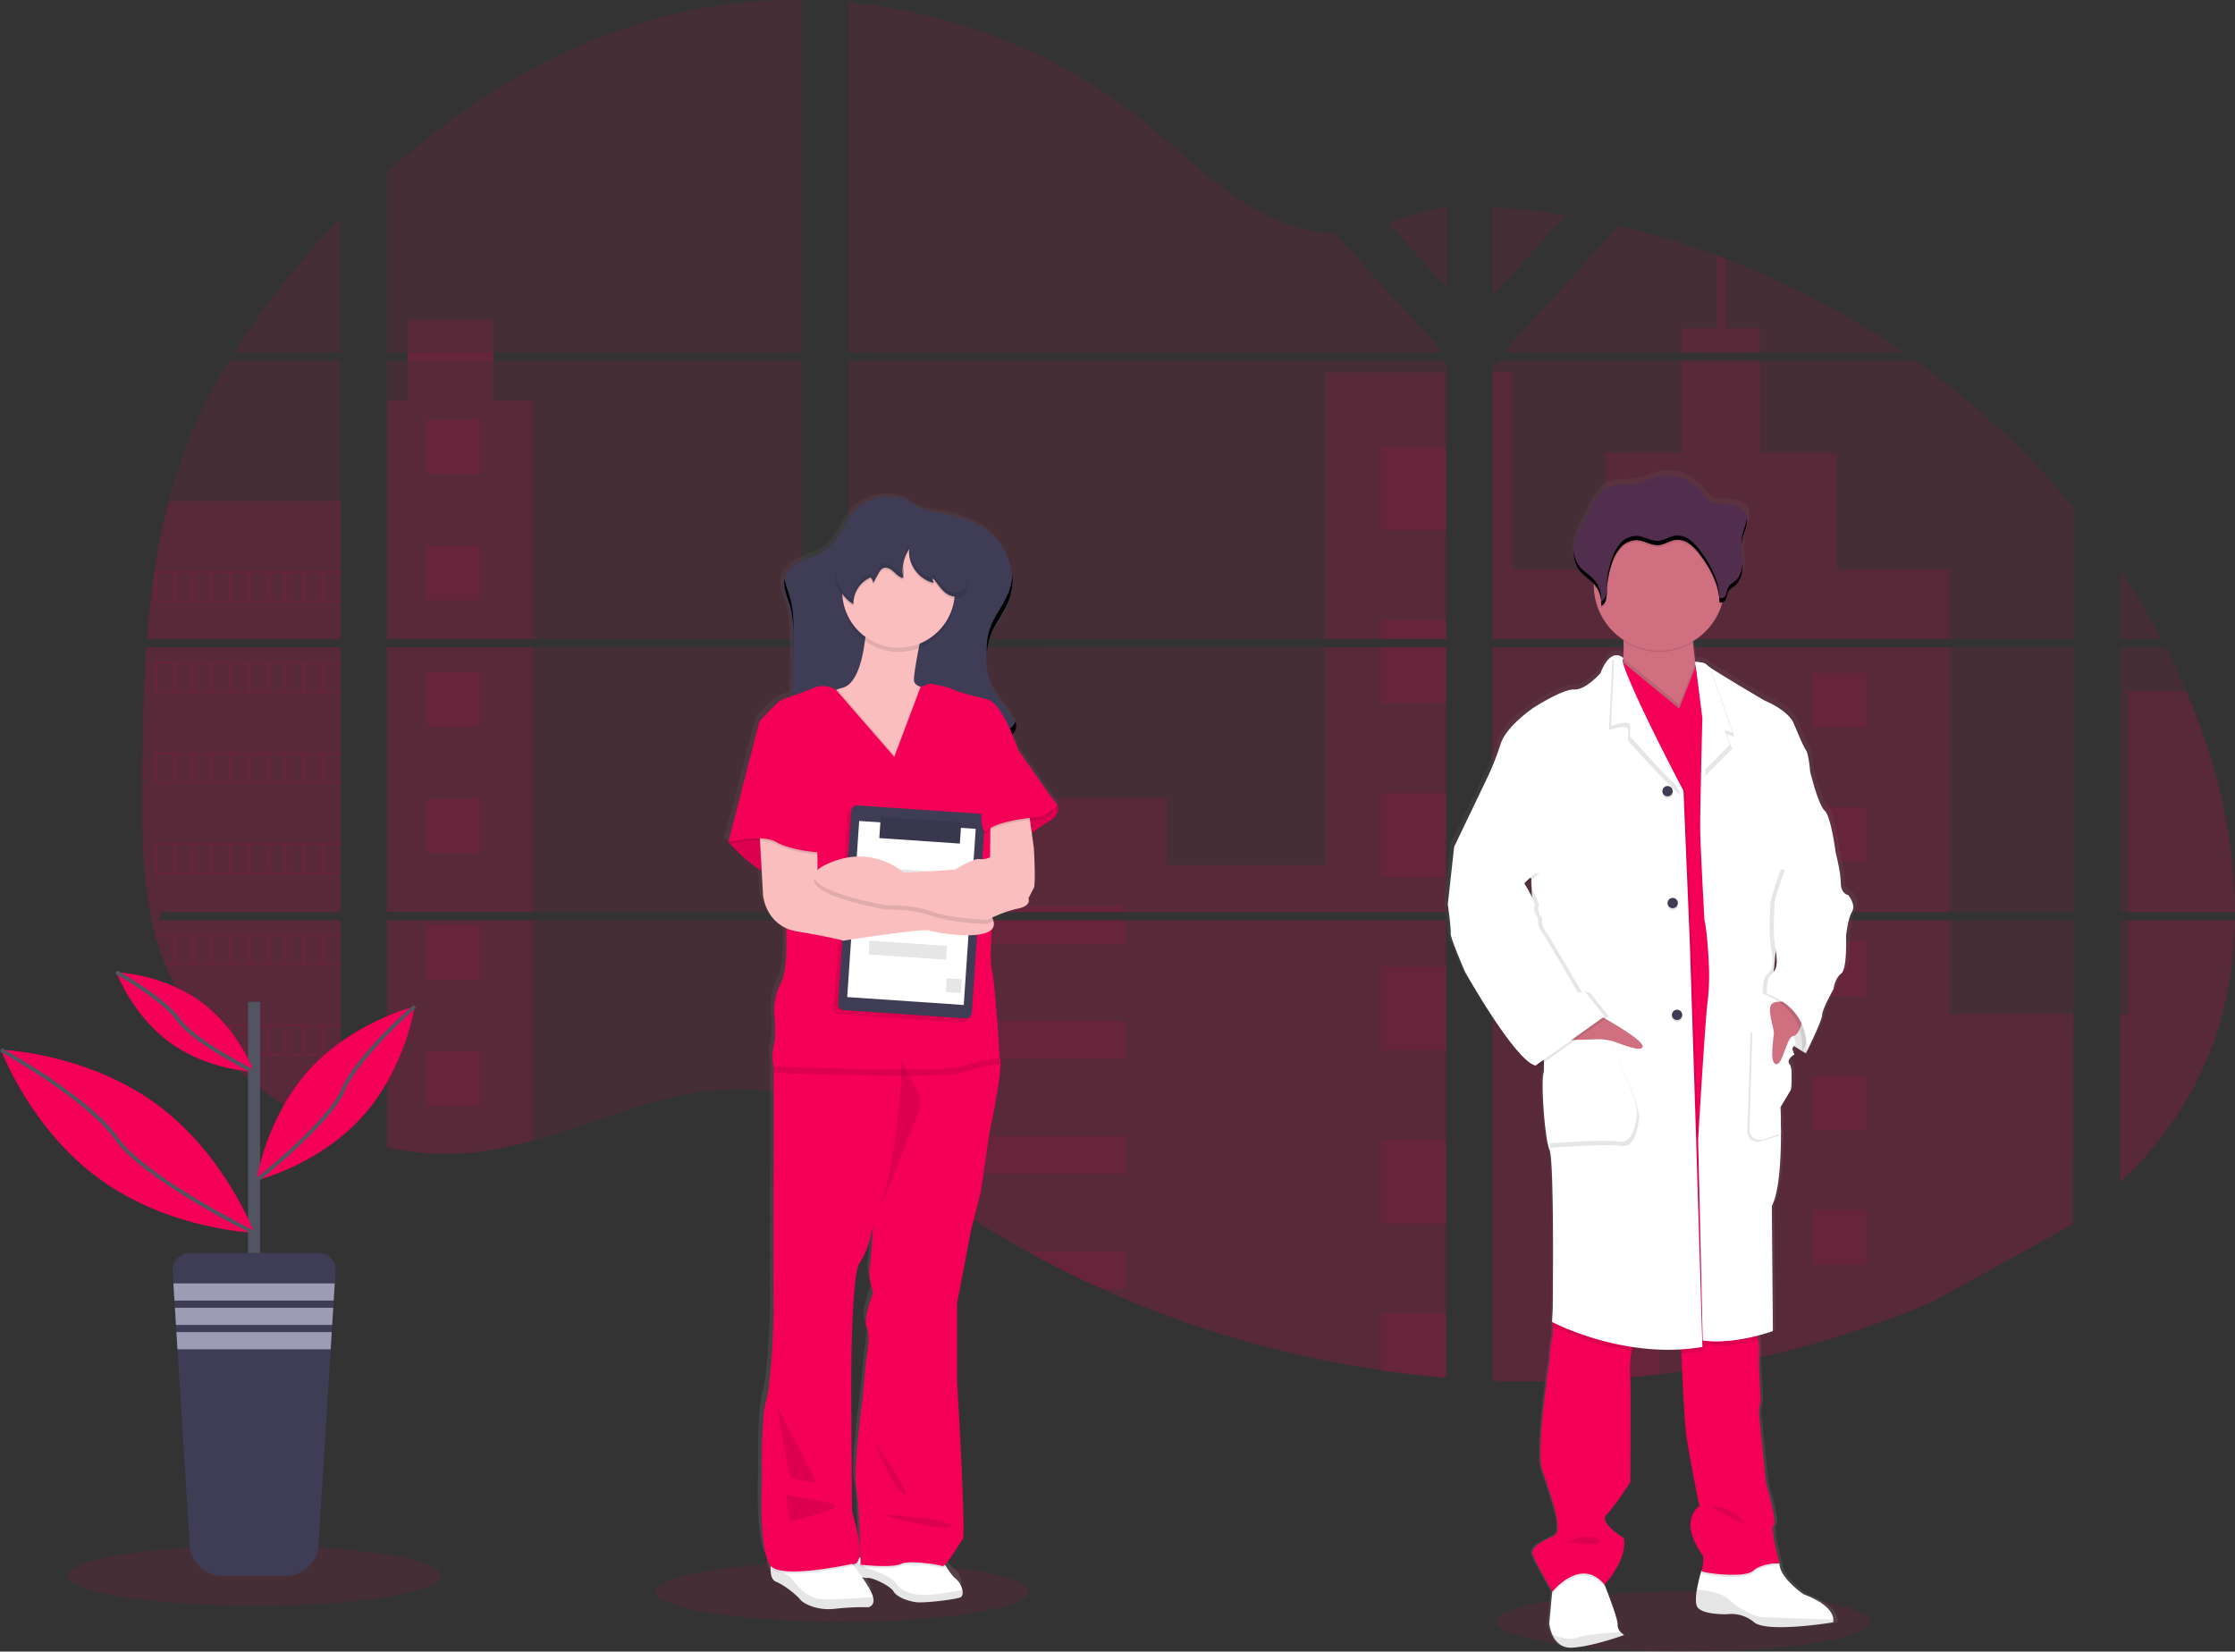 <svg id="ccdb08d7-40f3-45f2-8ef6-c6a673654779" xmlns="http://www.w3.org/2000/svg" xmlns:xlink="http://www.w3.org/1999/xlink" viewBox="0 0 1167.61 862.87"><rect x="0" y="0" width="1167.61" height="862.87" fill="#333333" stroke="none"/><defs><linearGradient id="Sfumatura_senza_nome" x1="481.48" y1="6.88" x2="481.48" y2="584.58" gradientTransform="matrix(1 0 0 -1 -15.95 842.44)" gradientUnits="userSpaceOnUse"><stop offset="0" stop-color="gray" stop-opacity=".25"/><stop offset=".54" stop-color="gray" stop-opacity=".12"/><stop offset="1" stop-color="gray" stop-opacity=".1"/></linearGradient><linearGradient id="Sfumatura_senza_nome_2" x1="878.39" y1="-18.46" x2="878.39" y2="596.85" xlink:href="#Sfumatura_senza_nome"/><style>.cls-1,.cls-5{fill:#f50057}.cls-1,.cls-4{opacity:.1;isolation:isolate}.cls-3{fill:#fff}.cls-6{fill:#3f3d56}.cls-8{fill:#fbbebe}.cls-10{fill:#cf6f80}.cls-14{fill:none;stroke:#535461;stroke-miterlimit:10;stroke-width:2px}</style></defs><path class="cls-1" d="M76.42 338.2H177.9v138.33H83.84c-.24 1.43-.48 2.85-.75 4.28h94.81v111.54a1.43 1.43 0 01-.47-.18c-2.67-1.06-5.33-2.18-8-3.37-.57-.26-1.13-.53-1.71-.78q-4-1.89-8-4c-.93-.49-1.86-1-2.77-1.52a166.36 166.36 0 01-39.9-31.06c-.35-.33-.67-.69-1-1-1.62-1.76-3.21-3.54-4.75-5.36-.58-.67-1.14-1.35-1.71-2-1.82-2.22-3.58-4.52-5.28-6.83-.26-.35-.5-.69-.75-1a148 148 0 01-17.2-31.1c-.14-.33-.27-.69-.4-1-1.38-3.5-2.63-7-3.71-10.67-.46-1.51-.91-3-1.29-4.57-.14-.45-.25-.91-.37-1.36-5.62-22.15-6.27-45.17-6.27-68.08v-8q.12-14 .33-28 .07-3.6.15-7.23.21-9.19.6-18.42c.06-1.7.14-3.41.23-5.1q.06-1.47.15-2.94.22-5.34.64-10.58zM177.9 184.18h-55.67a422.24 422.24 0 0129.61-40.74c8.28-10.16 17-20.06 26.06-29.6zm0 4.26v145.48H76.74c0-.42.06-.85.1-1.27.09-1.15.18-2.29.28-3.44.1-1.34.23-2.68.36-4s.26-2.92.42-4.37.29-2.92.45-4.37.32-2.9.5-4.34.34-2.9.54-4.34c.15-1.19.3-2.39.47-3.59.23-1.69.47-3.38.72-5.06a4.81 4.81 0 01.12-.76 349 349 0 017.44-36.52 270.78 270.78 0 0112.55-37 278.47 278.47 0 0118.88-36.42zm24.24 149.76v138.33H418.9V338.2zm0 142.61v118.8c1.24.25 2.46.5 3.69.71 1.65.32 3.31.61 5 .86l1 .14c.66.11 1.33.2 2 .28 1.67.24 3.34.42 5 .58.78.08 1.59.14 2.38.21l1.93.14c1.05.08 2.09.14 3.13.18.64 0 1.28 0 1.93.07s1 0 1.52 0h5.56c.86 0 1.72 0 2.57-.08h.05a15.31 15.31 0 001.79-.07h.51a12 12 0 001.48-.06 1.93 1.93 0 01.34 0c1.11-.07 2.23-.16 3.36-.26s2.2-.22 3.33-.34l2.27-.28a199.13 199.13 0 0027.45-5.84c20.23-5.64 40-13.53 60.22-19.3 26.12-7.45 55-11.12 80.24-2v-93.74zM418.9 184.18V0a278.53 278.53 0 00-70.42 8.25C293.59 22.06 244.3 52 202.14 90.17v94h10.91v4.27h-10.91v145.48H418.9V188.44H257.68v-4.28zM697.38 122c-13.58-.48-27.08-4.77-39.3-11.42-23.34-12.69-42-32.31-62.84-48.85-43.3-34.47-97-55.28-152.09-60.44v182.89h309.41l.77-.81zm28.19-5l29.89 32.81v-41.47c-10.06 1.27-18.82 4.22-29.89 8.59zm29.89 512.14V480.81h-63.74c-.16-.63-.34-1.27-.54-1.91.19.64.36 1.28.53 1.91H443.15v107.24c2.36 1.75 4.69 3.6 7 5.46q3.74 3.06 7.43 6.19l2.48 2c1.19 1 2.4 2 3.6 3q3.61 2.91 7.27 5.76 1.83 1.44 3.68 2.83a501.38 501.38 0 0061.64 40.31c4.82 2.69 9.69 5.28 14.59 7.81q4.89 2.52 9.85 4.94 7.44 3.63 15 7a550.47 550.47 0 00146 42.52q16.78 2.48 33.71 3.9v-90.68h1zm-312.31-440.7v145.48h312.31V188.44zm0 149.74v138.35h312.31V338.2zm336.55-230v46.3l38.14-41.87q-18.96-3.17-38.14-4.47zm0 230.06v138.29h303.75V338.2zm302.68 301.88l1.07-159.27H779.7v240.53a547.35 547.35 0 0058.7-.71h.34q14-.9 27.87-2.56h.21a512.28 512.28 0 00143.23-38.26m132-318.93c-1.15-2.67-2.34-5.33-3.55-8-2.26-5-4.64-9.86-7.1-14.71h-23.7v138.32h59.91c0-39.18-10-79.18-25.56-115.61zm-34.35 119.89v137c16.87-16.17 31.14-34.68 41.4-55.84 12.35-25.49 18-53.07 18.47-81.17zm0-182.92v36h21.48a390.21 390.21 0 00-21.48-36zm-206-162.6c-1.58-.61-3.17-1.22-4.76-1.8a430.48 430.48 0 00-51.3-15.42l-58.38 64.06-1.14 1.23.75.81h207.78a444.14 444.14 0 00-92.95-48.88zm99 53.15H784l-4.26 3.89v141.59h303.75v-68.6a432.41 432.41 0 00-82.74-76.88z"/><path class="cls-1" d="M177.9 261.83v72.09H76.74c0-.42.06-.85.1-1.27.09-1.15.18-2.29.28-3.44.1-1.34.23-2.68.36-4s.26-2.92.42-4.37.29-2.92.45-4.37.32-2.9.5-4.34.34-2.9.54-4.34c.15-1.19.3-2.39.47-3.59.23-1.69.47-3.38.72-5.06a4.81 4.81 0 01.12-.76 349 349 0 017.44-36.52zM76.42 338.2H177.9v138.33H83.84c-.24 1.43-.48 2.85-.75 4.28h94.81v111.54a1.43 1.43 0 01-.47-.18c-2.67-1.06-5.33-2.18-8-3.37-.57-.26-1.13-.53-1.71-.78q-4-1.89-8-4c-.93-.49-1.86-1-2.77-1.52a166.36 166.36 0 01-39.9-31.06c-.35-.33-.67-.69-1-1-1.62-1.76-3.21-3.54-4.75-5.36-.58-.67-1.14-1.35-1.71-2-1.82-2.22-3.58-4.52-5.28-6.83-.26-.35-.5-.69-.75-1a148 148 0 01-17.2-31.1c-.14-.33-.27-.69-.4-1-1.38-3.5-2.63-7-3.71-10.67-.46-1.51-.91-3-1.29-4.57-.14-.45-.25-.91-.37-1.36-5.62-22.15-6.27-45.17-6.27-68.08v-8q.12-14 .33-28 .07-3.6.15-7.23.21-9.19.6-18.42c.06-1.7.14-3.41.23-5.1q.06-1.47.15-2.94.22-5.34.64-10.58zm202.02-128.92v124.64h-76.31V209.28h10.88v-42.2h44.66v42.2h20.77zm-76.31 128.91h76.3v138.33h-76.3zm.01 142.62h76.3v115a197.64 197.64 0 01-27.44 5.83c-.76.11-1.51.2-2.27.28-1.12.13-2.23.25-3.34.35l-3.35.27h-.34l-1.48.08h-.51c-.6 0-1.19.07-1.79.08-.86 0-1.71.06-2.57.08h-7.08a15.74 15.74 0 01-1.94-.08q-1.54-.06-3.12-.18l-1.93-.14c-.8-.06-1.6-.14-2.39-.22-1.68-.15-3.35-.34-5-.57l-2-.28-1-.14c-1.67-.25-3.33-.53-5-.85-1.24-.22-2.46-.47-3.69-.73zm490.39-286.25h62.92v139.35h-62.92zm62.93 143.63v138.34H443.15v-59.67H609.5v35.2h83.03V338.19h62.93zm.99 290.95a5.65 5.65 0 01-1-.06v90.75q-16.91-1.4-33.7-3.89a551.22 551.22 0 01-146.06-42.5q-20.13-9.08-39.44-19.79a504.36 504.36 0 01-61.63-40.31q-7.38-5.64-14.54-11.53c-3.31-2.74-6.59-5.54-9.93-8.25-2.3-1.87-4.63-3.72-7-5.48V480.81h248.56c-.18-.64-.34-1.27-.52-1.91.19.64.37 1.27.53 1.91h63.74v148.26c.33.01.66.04.99.07zm163.11-444.96h-41v-12.74h18.37v-37.95q2.39.88 4.76 1.8v36.15h17.86zm98.79 149.74H779.7V194.57h10.58v103h48.34v-61h40v-48.13h41v48.16h39.88v61h58.86zM779.7 338.2v138.33h238.66V338.2zm303.41 301.15l.34-109.5h-65.09v-49H779.7v240.53a547.35 547.35 0 0058.7-.71h.34q14-.9 27.87-2.56h.21a512.28 512.28 0 00143.23-38.26m101.85-199.04h55.67c-.48 28.09-6.12 55.68-18.47 81.16-10.26 21.17-24.53 39.68-41.4 55.85v-88h4.2zm55.71-4.28h-55.71V360.92h30.15c15.59 36.43 25.51 76.43 25.56 115.61z"/><path class="cls-1" d="M721.75 233.3h33.71v43.69h-33.71zm0 90.56h33.71v10.06h-33.71zm0 14.33h33.71v29.35h-33.71zm0 76.23h33.71v43.69h-33.71zm0 90.56h33.71v43.69h-33.71zm33.71 124.09a4.86 4.86 0 011 .07 5.65 5.65 0 01-1-.06v10.15h-33.71v-43.69h33.71zm0 57.02v33.74q-16.92-1.4-33.71-3.89v-29.85zM443.15 473.32h144.47v3.21H443.15zm0 7.48h144.47v12.3H443.15zm0 52.62h144.47v19.78H443.15zm144.47 60.1v19.78h-113q-7.38-5.62-14.54-11.54c-3.32-2.73-6.6-5.53-9.93-8.24zm0 60.09v19.83h-11.93q-20.13-9.08-39.44-19.79zM838.4 351.6h28.44v28.44H838.4zM222.62 219.09h28.44v28.44h-28.44zm0 66.06h28.44v28.44h-28.44zm0 66.06h28.44v28.44h-28.44zm0 66.05h28.44v28.44h-28.44zm0 66.06h28.44v28.44h-28.44zm0 66.06h28.44v28.44h-28.44zM946.97 351.6h28.44v28.44h-28.44zM838.4 421.75h28.44v28.44H838.4zm108.57 0h28.44v28.44h-28.44zM838.4 491.89h28.44v28.44H838.4zm108.57 0h28.44v28.44h-28.44zM838.4 562.04h28.44v28.44H838.4zm108.57 0h28.44v28.44h-28.44zM838.4 632.19h28.44v28.44H838.4zm108.57 0h28.44v28.44h-28.44zM838.4 720.67v-18.34h28.43v15.73l-28.43 2.61zM80.58 298.35v16.27h97.32v-16.27zm9.69 15.25h-8v-14.22h8zm9.69 0H92v-14.22h8zm9.67 0h-8v-14.22h8zm9.69 0h-8v-14.22h8zm9.68 0h-8v-14.22h8zm9.69 0h-8v-14.22h8zm9.69 0h-8v-14.22h8zm9.68 0h-8v-14.22h8zm9.68 0h-8v-14.22h8zm9.69 0h-8v-14.22h8zm-96.85 32.11V362h97.32v-16.29zM90.27 361h-8v-14.26h8zm9.69 0H92v-14.26h8zm9.67 0h-8v-14.26h8zm9.69 0h-8v-14.26h8zm9.68 0h-8v-14.26h8zm9.69 0h-8v-14.26h8zm9.69 0h-8v-14.26h8zm9.68 0h-8v-14.26h8zm9.68 0h-8v-14.26h8zm9.69 0h-8v-14.26h8zm-96.85 32.08v16.26h97.32v-16.26zm9.69 15.23h-8v-14.22h8zm9.69 0H92v-14.22h8zm9.67 0h-8v-14.22h8zm9.69 0h-8v-14.22h8zm9.68 0h-8v-14.22h8zm9.69 0h-8v-14.22h8zm9.69 0h-8v-14.22h8zm9.68 0h-8v-14.22h8zm9.68 0h-8v-14.22h8zm9.69 0h-8v-14.22h8zm-96.85 32.13v16.26h97.32v-16.26zm9.69 15.24h-8v-14.24h8zm9.69 0H92v-14.24h8zm9.67 0h-8v-14.24h8zm9.69 0h-8v-14.24h8zm9.68 0h-8v-14.24h8zm9.69 0h-8v-14.24h8zm9.69 0h-8v-14.24h8zm9.68 0h-8v-14.24h8zm9.68 0h-8v-14.24h8zm9.69 0h-8v-14.24h8zm-96.38 32.1c.38 1.54.83 3.06 1.29 4.57v-3.54h8V503h-4.29c.12.34.25.69.39 1h91.5v-16.22zm19 15.24h-8v-14.21h8zm9.67 0h-8v-14.21h8zm9.69 0h-8v-14.21h8zm9.68 0h-8v-14.21h8zm9.69 0h-8v-14.21h8zm9.69 0h-8v-14.21h8zm9.68 0h-8v-14.21h8zm9.68 0h-8v-14.21h8zm9.69 0h-8v-14.21h8zm-73.93 32.12c.26.32.5.68.75 1h5.29V543l1.71 2v-8.9h8v14.34h-3.29c.32.33.63.68 1 1h60.83v-16.3zm25.46 15.3h-8v-14.28h8zm9.69 0h-8v-14.28h8zm9.69 0h-8v-14.28h8zm9.68 0h-8v-14.28h8zm9.68 0h-8v-14.28h8zm9.69 0h-8v-14.28h8zM157 582.5c.92.52 1.85 1 2.78 1.51v-.5h8V588c.58.25 1.13.52 1.7.78v-5.29h8v8.66a2.64 2.64 0 00.47.17v-9.82zm660.05-248.58zm-61.6 295.15zM691.18 478.9c.19.64.36 1.28.53 1.91-.15-.63-.33-1.27-.53-1.91zm125.87-145zm-604-149.74v4.26h44.67v-4.28zm542.41 444.91zM691.18 478.9c.19.64.36 1.28.53 1.91-.15-.63-.33-1.27-.53-1.91zm125.87-145zm-61.6 295.15zM691.18 478.9c.19.64.36 1.28.53 1.91-.15-.63-.33-1.27-.53-1.91z"/><ellipse class="cls-1" cx="879.43" cy="847.22" rx="97.44" ry="15.65"/><ellipse class="cls-1" cx="439.97" cy="831.57" rx="97.44" ry="15.65"/><path d="M552.15 417.75a.53.53 0 00-.15-.26c-1.49-1.47-20.49-28.34-20.49-28.34s-1-3-2.62-6.9A6.86 6.86 0 00530 380a7.72 7.72 0 00.19-1.05c0-.11.08-.2.11-.31a7.59 7.59 0 00-.1-4.12 7.24 7.24 0 01-.41 1 17.24 17.24 0 00-1.5-3.34c-2.52-4.34-6.12-8-8.77-12.23a33.09 33.09 0 01-4.51-22v1.18a34.24 34.24 0 01.6-4.5 31.9 31.9 0 011.67-4.94c2.38-5.45 6.23-10.2 8.57-15.67a29.49 29.49 0 001.78-5.73 32.37 32.37 0 00.89-10.05 16 16 0 01-.25 2.39 32.52 32.52 0 00-9.15-21.63c-8.17-8.21-19.9-11.4-31.12-13.08a28.53 28.53 0 01-13.1-5c-4.31-2.79-9.88-3.46-14.92-2.85a24.64 24.64 0 00-15.19 7.51c-5.33 5.86-7.64 14.16-13.86 19.1-3.77 3-8.55 4.4-12.94 6.44s-8.54 5-9.95 9.38v.16l-.06.16c-1.46 5.18 1.36 10.45 2.83 15.62 1.53 5.35 1.63 11 1.71 16.53.11 6.76.21 13.53.1 20.3-.05 2.66-.14 5.35-.34 8a42.13 42.13 0 00-6.87 2.76c-2.24 1.46-10.62 10.51-10.62 10.51l-16.39 62.62.22.25-.22.85.83-.19c2.32 2.5 9.25 9.62 16.73 14.06l.7 12.28s.84 12.32 12.17 17.41c.26 4.27 1.07 21.61-2.68 28.48a32 32 0 00-3.54 16.28s1.31 10.42-.18 15.9a25.93 25.93 0 00-.19 11.16v3.29c0 11.09.13 46.63 0 50.65-.19 4.75 0 75 0 75s-.93 35.11-3.91 44.62-2.23 41-2.23 41-1.87 37.51 4.74 44.91c0 .33-.06.67-.07 1v.47c-.08 2.85.47 5.88 2.92 6.81 5 1.92 11.61 7.68 12.86 9.33s8.52 5.76 18 4.66a135.38 135.38 0 0117.89-.82s3.74-.68 2.53-5.33c-.78-2.9-3.7-7.36-5.78-10.29.38.1.75.18 1.1.25l.36.07h.94a2.62 2.62 0 00.56 0c2.51-.24 11.87 4.12 13.54 7s7.56 5.07 12 5.62c2.64.32 9.3-.22 14.89-.94a54.85 54.85 0 008.34-1.52c1.32-.5 1.6-2.1 1.22-3.9a10.13 10.13 0 00-3.46-5.84c-1.62-1.15-3.76-4.18-5.34-6.66l-.42-.67c2.79-2.66 7.83-11.36 9.36-13.16 1.86-2.19-3-82.28-3-82.28v-40.15l7.45-38 5.21-20.11 4.47-30.36s7.82-35.46 5.41-38.94c0-.07-2-36.58-4.1-45.35-.91-3.91-.68-12.71-.14-21.27a4.2 4.2 0 001-4.38 9 9 0 00-.58-1.49v-.46a68.79 68.79 0 0113.47-4.58c7.45-1.46 5.59-5.3 5.59-5.3s1.68-3.29 2.79-5.3.19-19.75 0-21.21c-.07-.59-.53-3.85-1.06-7.55 2.39-1.7 5.5-3.81 8.89-5.81 6.45-3.82 5-7.85 4.47-8.9zM455 671.28s-5.59 14.26-3.35 17.91-.37 17.2-.37 17.2l-1.87 20.11s-5.21 37.3-3.35 46.07c1.46 6.88 2 27.43 2.17 36a2.53 2.53 0 00-.37.18l-.25.13c.86-3.37.5-10.19-3.77-23.91l-.36-56.67s-.66-65.46 4.51-72.78 7-19.75 7-19.75-1.12 17.93-1.85 22.68 1.86 12.83 1.86 12.83zm-10.46 140.86c-.05.12-.11.24-.15.35l-.28-.36a3.09 3.09 0 00.43.01z" fill="url(#Sfumatura_senza_nome)"/><path class="cls-3" d="M501.55 834.6c-2.89 1.11-18.56 3-22.94 2.47s-10.18-2.75-11.83-5.65-10.9-7.28-13.38-7a9 9 0 01-3-.42 37.35 37.35 0 01-5-1.92 9.19 9.19 0 01.11-3.8 6.29 6.29 0 01.22-.74 6.61 6.61 0 013.36-3.74l.36-.17a10.18 10.18 0 012.16-.66c7.86-1.51 40.29 1.52 40.29 1.52s.91 1.63 2.16 3.65c1.56 2.5 3.68 5.55 5.28 6.7a10.25 10.25 0 013.41 5.88c.38 1.77.1 3.39-1.2 3.88z"/><path class="cls-4" d="M501.55 834.6c-2.89 1.11-18.55 3-22.93 2.47s-10.18-2.76-11.84-5.65-10.89-7.28-13.37-7-8-2.34-8-2.34-.86-4 1.64-6.73l5 3.55s13.38 4.15 15.86 8 7 6 13.53 6.39c4.88.32 16.09-1.58 21.34-2.53.35 1.73.08 3.35-1.23 3.84z"/><path class="cls-3" d="M453.68 839.7a133.55 133.55 0 00-17.66.83c-9.39 1.1-16.56-3-17.81-4.69s-7.72-7.4-12.69-9.4c-2.43-.94-3-4-2.89-6.86v-.47a27.86 27.86 0 01.8-5.37l38.91-.83 3.37 4.57.52.7 2 2.79s.93 1.22 2.15 3c2.06 3 4.94 7.43 5.71 10.36 1.28 4.67-2.41 5.37-2.41 5.37z"/><path class="cls-4" d="M453.68 839.7a133.55 133.55 0 00-17.66.83c-9.38 1.1-16.56-3-17.8-4.69s-7.73-7.45-12.7-9.38c-2.43-.94-3-4-2.89-6.86 2.78.65 8.62 2.31 10.91 5.2 3 3.86 8.37 10.35 16 10.76 6.16.33 21.16-.77 26.66-1.21 1.18 4.65-2.52 5.35-2.52 5.35z"/><path class="cls-4" d="M449.05 813.76c-.45 3.34-1.84 4.24-2.84 4.44a1.84 1.84 0 01-.74 0l-.39-.06s-34.94 7.72-42 1.47a4.1 4.1 0 01-.5-.52 27.86 27.86 0 01.8-5.37l38.91-.83 3.37 4.57a6.61 6.61 0 013.36-3.74zm45 4.34c-.78.86-1.43 1.35-1.84 1.18-1.84-.74-16.92-3.31-21.71-1.1s-21 .36-21 .36 0-1.92-.09-5a10.18 10.18 0 012.16-.66c7.86-1.51 40.29 1.52 40.29 1.52s.95 1.68 2.19 3.7z"/><path class="cls-5" d="M516.87 591.9l-4.42 30.54-5.14 20.24-7.31 38.26v40.5s4.78 80.58 2.94 82.78-8.83 14.73-10.67 14-16.92-3.31-21.71-1.11-21 .37-21 .37-.37-31.27-2.21-40.1 3.26-46.38 3.26-46.38l1.84-20.23s2.58-13.62.37-17.3 3.31-18 3.31-18-2.57-8.11-1.83-12.89 1.83-22.81 1.83-22.81-1.83 12.52-6.94 19.87-4.46 73.22-4.46 73.22l.36 57c9.21 30.18 0 27.23 0 27.23s-34.94 7.73-42 1.47-5-45.66-5-45.66-.73-31.64 2.21-41.2 3.87-44.89 3.87-44.89-.19-70.65 0-75.42c.14-4 0-39.81 0-51v-3.29l4.22-10.48 50-6.26h23.92s36 8.46 39.72 12.11a.83.83 0 01.2.22c2.37 3.53-5.36 39.21-5.36 39.21z"/><path class="cls-4" d="M456.16 752.32s11 26.49 16.19 28.33-16.19-28.33-16.19-28.33zm4.07 39s37.14 1.84 36.77 5.89-36.77-5.89-36.77-5.89zm-49.69-10.59c1.47 1.39 28.33 4 26.12 6.54s-23.91 7.48-23.91 7.48zM406.13 735c0 1.1 5.52 35.32 7 36.79s13.61 2.94 13.61 2.94z"/><path class="cls-6" d="M446.18 267.29c-5.27 5.89-7.55 14.24-13.69 19.22-3.73 3-8.45 4.43-12.79 6.47s-8.64 5.15-9.93 9.77c-1.44 5.2 1.34 10.51 2.8 15.71 1.51 5.38 1.6 11 1.69 16.63.1 6.81.21 13.62.09 20.43-.18 10.61-1.06 21.71-6.69 30.7 20.33 6.47 41.95 7.35 63.27 8.18a63.9 63.9 0 0012.29-.31 104.85 104.85 0 0010.47-2.65 80.28 80.28 0 0120.86-2.67c3.07 0 6.2.19 9.16-.61s5.81-2.85 6.61-5.81c.71-2.66-.33-5.49-1.69-7.88-2.48-4.36-6-8-8.66-12.3a33.8 33.8 0 01-2.17-30.39c2.36-5.49 6.16-10.27 8.48-15.77a33.26 33.26 0 00-6.7-35.28c-8.07-8.26-19.65-11.46-30.73-13.16a27.85 27.85 0 01-12.94-5c-4.25-2.8-9.76-3.48-14.74-2.86a24 24 0 00-14.99 7.58z"/><path d="M518.11 326a33.29 33.29 0 00-2.55 15.27 32.7 32.7 0 012.55-10.84c2.35-5.49 6.15-10.27 8.47-15.77a31.91 31.91 0 002.33-14.52 31.1 31.1 0 01-2.33 10.1c-2.32 5.51-6.12 10.28-8.47 15.76zm-103.55 7.73c.06 3.92.12 7.85.13 11.77q0-8.1-.13-16.18c-.08-5.59-.18-11.25-1.69-16.64-1-3.42-2.48-6.89-3-10.34-.89 4.9 1.64 9.87 3 14.76 1.51 5.34 1.61 11.04 1.69 16.63zm109.49 48.71c-3 .81-6.08.63-9.15.61a80.64 80.64 0 00-20.85 2.62 104.8 104.8 0 01-10.47 2.64 63.21 63.21 0 01-12.3.32c-20.6-.81-41.49-1.68-61.22-7.57a33.53 33.53 0 01-2 3.8c20.33 6.46 41.95 7.35 63.26 8.18a63.21 63.21 0 0012.3-.32 104 104 0 0010.43-2.63 80.31 80.31 0 0120.81-2.65c3.07 0 6.19.19 9.15-.62s5.81-2.84 6.61-5.8a7.94 7.94 0 00-.1-4.16c-.89 2.8-3.64 4.75-6.47 5.58z"/><path class="cls-8" d="M494.43 370.59c-.74 1.66-3.86 16-4.6 17.47s-4.78 25-5.15 26.32-26.63-5.52-26.63-5.52l-15.81-13.25L426 379.44s-.48-14.59 11.49-19.27a18.1 18.1 0 012.5-.78C454.5 355.9 453 311.75 453 311.75l29.8 12.87s-5.52 25.76-5.33 30.73c.05 1.67 1.36 2.71 3.07 3.34a24.32 24.32 0 008.14.88s6.49 9.37 5.75 11.02z"/><path class="cls-5" d="M547.78 419l4.23 1.11s3.13 4.76-4.23 9.19a128.68 128.68 0 00-13.43 9.39l-21.75 6.62-4.19-13.15 20.24-15.36z"/><path class="cls-4" d="M547.78 419l4.23 1.11s3.13 4.76-4.23 9.19a128.68 128.68 0 00-13.43 9.39l-21.75 6.62-4.19-13.15 20.24-15.36z"/><path class="cls-5" d="M389.05 431.67l-8.46 8.33s15.26 17.66 27 18.76 19.31-13.43 19.31-13.43l-10.16-16z"/><path class="cls-4" d="M389.05 431.67l-8.46 8.33s15.26 17.66 27 18.76 19.31-13.43 19.31-13.43l-10.16-16z"/><circle class="cls-4" cx="469.41" cy="311.17" r="29.43"/><circle class="cls-8" cx="469.41" cy="308.96" r="29.43"/><path class="cls-4" d="M522.21 556a95.56 95.56 0 00-19.69 4.41c-11 3.66-97.2.06-98.4 0v-3.31l4.22-10.48 50-6.26h23.92s36 8.46 39.72 12.11c.15 2.23.23 3.53.23 3.53zm-27.78-185.41c-.74 1.66-3.86 16-4.6 17.47s-4.78 25-5.15 26.32-26.63-5.52-26.63-5.52l-15.81-13.25L426 379.44s-.48-14.59 11.49-19.27l29.72 34.17 13.38-35.65a24.32 24.32 0 008.14.88s6.44 9.37 5.7 11.02z"/><path class="cls-5" d="M467.2 395.44l-30.42-35a12.76 12.76 0 00-12.07-.89c-6.81 2.95-15.27 5.34-17.48 6.81s-10.49 10.57-10.49 10.57l24.66 64.51-10.86 42.49s1.66 21.71-2.57 29.62a32.49 32.49 0 00-3.5 16.37s1.29 10.49-.18 16a26.69 26.69 0 00-.19 11.22s87.39 3.68 98.42 0a94.28 94.28 0 0119.69-4.41s-2-36.8-4-45.63 1.66-42.49 1.66-42.49l-2.39-36.06 14.34-37s-7.77-23.72-15.87-26.11c0 0-14.71-3.5-17.84-5.15s-12.33-3.13-12.33-3.13l-4.78 1.62z"/><rect class="cls-4" x="420.41" y="443.6" width="107.18" height="70.04" rx="2.94" transform="rotate(-86.11 473.998 478.624)"/><rect class="cls-6" x="422.61" y="441.41" width="107.18" height="70.04" rx="2.94" transform="rotate(-86.11 476.203 476.425)"/><path class="cls-3" transform="rotate(-86.11 476.166 476.991)" d="M430.06 446.48h92.22v61.02h-92.22z"/><path class="cls-4" transform="rotate(-86 478.893 461.732)" d="M471.98 436.81h13.89v49.85h-13.89z"/><path class="cls-4" transform="rotate(-86.11 498.286 514.968)" d="M494.66 511.01h7.24v7.91h-7.24z"/><path class="cls-4" transform="rotate(-86.11 474.245 496.426)" d="M470.63 476.18h7.24v40.49h-7.24z"/><path class="cls-6" transform="rotate(-86.11 480.79 433.743)" d="M475.23 412.66h11.13v42.16h-11.13z"/><path class="cls-4" transform="rotate(-86.11 480.79 433.743)" d="M475.23 412.66h11.13v42.16h-11.13z"/><path class="cls-4" d="M470.88 554s-.37 54.46-14.72 85.73c0 0 17.3-41.21 17.3-42.86s9.56-19 7-24.1-9.58-18.77-9.58-18.77zm.78-252.4a20.47 20.47 0 013.34-13.71 16.89 16.89 0 0013.06 17.8 2.21 2.21 0 01-.63-2.42c2.05 2.32 3.62 5.07 5.94 7.11s5.8 3.26 8.53 1.81c3.71-2 3.75-7.27 2.79-11.37a53.46 53.46 0 00-12.29-23.47 16.26 16.26 0 00-12.9-6.56c-5.68-.44-11.58.06-16.67 2.61a44.33 44.33 0 00-8 5.59l-14 11.42a13.17 13.17 0 00-3.4 3.58 9.85 9.85 0 00-1.06 3.75 20.21 20.21 0 009.42 19.07 14.9 14.9 0 018.93-14 3.86 3.86 0 011.39 2.89l2.95-5.26a5.76 5.76 0 012-2.37c1.82-1 4.09.18 5.64 1.59s3.06 3.17 5.14 3.39l.08-7.83"/><path class="cls-6" d="M471.66 300.5a20.49 20.49 0 013.34-13.72c-.9 8 5.13 16.26 13.07 17.8a2.19 2.19 0 01-.63-2.41c2.05 2.32 3.62 5.06 5.94 7.11s5.8 3.26 8.53 1.8c3.71-2 3.75-7.27 2.79-11.36a53.46 53.46 0 00-12.29-23.47 19.6 19.6 0 00-6.87-5.34 20.22 20.22 0 00-6-1.22c-5.68-.44-11.58.05-16.67 2.6a44.89 44.89 0 00-8 5.6l-14 11.42a13.17 13.17 0 00-3.4 3.58 9.85 9.85 0 00-1.06 3.75 20.19 20.19 0 009.42 19.06 14.93 14.93 0 018.93-14 3.89 3.89 0 011.39 2.89l2.94-5.24a5.76 5.76 0 012-2.37c1.82-1 4.09.18 5.64 1.59s3.06 3.16 5.14 3.39l.08-7.84"/><path class="cls-8" d="M485.6 486.13c-2.57-1.3-45.07 5.33-45.07 5.33s-7-2-23.92-4.78-18-19.32-18-19.32l-1.85-33.11 5.71-5 24.46 16s.38 8.09 0 9.55c-.24 1-.88 2.19-.82 3a1 1 0 00.82.9c1.66.42 24.28 4.08 24.28 4.08s52.43-3.59 65.5 14.07a13.27 13.27 0 012.31 4.36c3.24 12.07-31.09 6.07-33.42 4.92z"/><path class="cls-4" d="M519.05 481.28c-2 .89-3.24 1.53-3.24 1.53s-18.76-.55-29.3-4.37-23.35-3.14-23.35-3.14-43.92-7.56-37.11-17.43a1 1 0 00.82.9c1.66.42 24.28 4.08 24.28 4.08s52.43-3.59 65.5 14.07a13.3 13.3 0 012.4 4.36z"/><path class="cls-8" d="M537.29 423s2.58 18.21 2.76 19.69 1.11 19.31 0 21.34-2.76 5.33-2.76 5.33 1.84 3.86-5.52 5.34-16 5.88-16 5.88-18.77-.55-29.25-4.41-23.36-3.13-23.36-3.13-55.75-9.57-31.83-21.25 40.84 4.21 40.84 4.21l26.67-1.65s9.94-6.08 12.7-5.52a10.18 10.18 0 005.7-.92l.19-19.32z"/><path class="cls-4" d="M402.05 378.32l-5.34-.28-16.18 63s17.47-4.42 25 0 21.34 5.33 21.34 5.33l-5.15-50.22z"/><path class="cls-5" d="M402.05 377.21l-5.34-.28-16.18 63s17.47-4.42 25 0 21.34 5.33 21.34 5.33L421.72 395z"/><path class="cls-4" d="M524.42 391l7.35 1.66s18.77 27 20.24 28.51-7 7-10.49 7-20.6 2-25.57 6.62-2.9-18.63-2.9-19.16 6.17-15.2 6.17-15.2z"/><path class="cls-5" d="M524.42 389.91l7.35 1.65s18.77 27.05 20.24 28.52-7 7-10.49 7-20.6 2-25.57 6.62-2.9-18.63-2.9-19.16 6.21-15.25 6.21-15.25z"/><g opacity=".1"><path d="M474.94 286.87a14.7 14.7 0 01.05-2.3 20.47 20.47 0 00-3.08 7.55v2.79c0 1.62 0 3.25-.05 4.87h-.14v.75a4 4 0 00-.05-.77c-2-.32-3.43-2-4.92-3.34s-3.82-2.62-5.64-1.59a5.76 5.76 0 00-2 2.37l-3 5.24a3.86 3.86 0 00-1.39-2.88 14.9 14.9 0 00-8.93 14 20.31 20.31 0 01-9.49-15.93 20.23 20.23 0 009.49 18.13 14.93 14.93 0 018.93-14 3.89 3.89 0 011.39 2.89l2.94-5.24a5.76 5.76 0 012-2.37c1.82-1 4.09.18 5.64 1.59s3.06 3.16 5.14 3.39q0-3.84.08-7.66a20.35 20.35 0 013.03-7.49z"/><path d="M471.56 296.94c.05-.68.13-1.36.23-2l.11-2.76a20.56 20.56 0 00-.34 4.76zm30.34 11.93c-2.73 1.46-6.21.24-8.53-1.8s-3.89-4.79-5.94-7.11a2.21 2.21 0 00.63 2.42 2.36 2.36 0 01-.58-.15c2 2.3 3.59 5 5.89 7s5.8 3.26 8.53 1.8 3.51-4.88 3.27-8.21c-.17 2.62-1.12 4.89-3.27 6.05zm-14.48-6.66A17 17 0 01475 287.35c-.57 7.85 5.35 15.72 13.1 17.23a2.19 2.19 0 01-.68-2.37z"/></g><path d="M967.66 465.65s-3.94-.55-3.94-6.28-2.82-16.46-2.82-16.46-2.44-18.67-5.81-21.63-7.7-20.34-7.7-20.34-.74-9.43-2.25-11.46-3.55-7-6.56-14.09-15.53-11.95-15.53-11.95-22.69-13.16-29.12-17.44a10 10 0 01-1.64-1.24c-1.12-1.46-6-1.49-6-1.49a98.82 98.82 0 01-1.16-10.27v-1.1a34.61 34.61 0 0015.21-18.82c.12-.38.22-.77.33-1.16a3.21 3.21 0 002-1.76c.57-1.29.59-2.79 1.31-4 .84-1.42 2.44-2.18 3.7-3.24 3.18-2.71 4-7.26 3.85-11.39-.1-3.36-.64-6.74-.43-10.07a4 4 0 01.06-.84c.06-.49.13-1 .22-1.48.49-2.48 1.56-4.82 2.16-7.28s.66-5.23-.74-7.35c-2-3.11-6.32-3.73-10.07-4-4.25-.36-8 .1-10.77-3.43a37.7 37.7 0 00-4.28-5.16c-.56-.52-6-3.85-6-4.06a24.33 24.33 0 00-17-1.31c-2.83.82-5.48 2.16-8.35 2.83-6.16 1.46-13.26-.12-18.5 3.41-2.92 2-4.67 5.19-6.31 8.28-1.33 2.55-2.69 5.1-4.06 7.65-2.22 4.19-4.46 8.45-5.39 13.09a22.57 22.57 0 00-.37 3.07v1.59a5.49 5.49 0 00.06 1 5.73 5.73 0 00.07.62c.07.21.09.68.15 1s.18.89.3 1.32a2 2 0 00.18.56c.06.19.22.67.35 1s.14.35.22.52a9.36 9.36 0 00.51 1c.08.13.14.26.22.39a10.26 10.26 0 00.92 1.34c2.13 2.67 5.29 4.37 7.62 6.87v1.12a34.23 34.23 0 0015.7 27.9c0 .38 0 .77.07 1.16a57.5 57.5 0 01-.11 8.9 4.24 4.24 0 00-3.32-1.48 5 5 0 00-1.28.11l-.09-.07v.09c-2.2.54-4.91 2.83-7.5 9.34 0 0-7.88 8.88-13.88 8.51s-21.19 9.25-21.19 9.25-14.82 9.61-18 19.41a135.38 135.38 0 01-6.39 16.28l-18.37 37.72-3.37 30s1.87 13.31 1.5 15.35 7.67 20.32 7.67 20.32 26.63 46.78 37.51 49.18l.78-.54a6.49 6.49 0 001.47.54l2.24-1.57a23.22 23.22 0 01-.18 5.27c-1.49 4.63.57 34.77 3.19 40.68s1.69 83.44 1.69 83.44l-.37 6.83a2.9 2.9 0 00.09.6l-.09 1.62.27.14a19.3 19.3 0 01-.27 6.52c-.94 3-1.32 11.47-1.32 11.47s-7.5 47.88-3.94 57.5 6.57 20.16 6.57 20.16 3.75 12 .18 14-13.68 5.55-11.62 10.54c1.9 4.62 9.11 17 10.18 18.81l-.09 1-1.47 15.93a20.09 20.09 0 001.69 6.08c1.61 3.48 4.73 7.07 10.69 6.68 1-.07 2.15-.18 3.28-.33 10.89-1.47 24.29-6.33 24.29-6.33a9.8 9.8 0 01-1.89-1.57 5.48 5.48 0 01-1.67-4c.16-2.91-5.27-16.72-6.63-20.13l-.31-.76s12.38-13 10.32-24.41c0 0-13.7-8-9.19-12.4s12.57-17 12.57-17 .37-47.15 0-54.18a58.37 58.37 0 01.69-14.64c.15-.72.33-1.43.52-2.14a128 128 0 0018.86 1.43q3.47 0 7-.14 0 1 .09 2.16c.52 11.68 1.49 32.17 2.28 39.78 1.12 10.9 7.31 40.31 7.31 40.31s-11.81 7.57 2.06 26.26c0 0 0 6.76-.92 7.75a86.35 86.35 0 00-2.37 9.77c-.58 3.51-.82 7.08.12 8.92 2.25 4.42 15.75 4.06 15.75 4.06a1.88 1.88 0 01.33 0 19.3 19.3 0 0114.29 4.3c5.13 4.12 24.59 2.32 35.14 1 4.13-.53 6.89-1 6.89-1a4.13 4.13 0 00.14-1.44c-.11-2.59-2.14-8.27-15.9-13.34 0 0-12.94-8.7-12.76-16.28h-1.78 1.6s-5.07-18.49-3-20-4.13-22-4.13-22-3.55-34.4-3.75-36.8a21 21 0 01.94-6.1l-.94-18.87s-.18-6.27 0-8.31a39 39 0 00-.42-5.29c-.09-.7-.18-1.43-.28-2.15 4.85-1.23 8-2.36 8-2.36l-.56-65.65c4.12-8 4.88-25.56 4.86-38 0-8-.36-13.92-.36-13.92l5.59-9.28s1.3-11-.76-13.41c-.91-1.09-.5-2.22.25-3.15a10 10 0 011.25-.88 1.59 1.59 0 01-.13-.22 9.14 9.14 0 011.25-.89s-2-3.1-.21-4.41c1.68 1.14 3.18 2 4.32 2.7-.08.73-.16 1.15-.16 1.15l.48-1 1.77 1s8.82-17.57 8.63-20.15 6-13.5 6-13.5.75-5.74 4.13-8.14 2.62-19.79 2.62-19.79.94-9.06 3.19-12.75-1.97-8.71-1.97-8.71zm-168.76-7.71l.17 4.19-1.72-2.76z" fill="url(#Sfumatura_senza_nome_2)"/><path class="cls-3" d="M945.62 541.09l-2.16 9.2s-17.3-8.85-20.41-20 5.21-15.47 5.21-15.47l16.13 6.82z"/><path class="cls-4" d="M945.62 541.09l-2.16 9.2s-17.3-8.85-20.41-20 5.21-15.47 5.21-15.47l16.13 6.82z"/><path class="cls-3" d="M848.53 854.2s-16 5.88-27 6.62c-5.84.39-8.91-3.19-10.49-6.64a20.22 20.22 0 01-1.66-6l1.45-15.85.76-8.43 23.41-6.08 3.27 10.18.31.76c1.32 3.39 6.66 17.13 6.5 20a5.46 5.46 0 001.63 4 9.33 9.33 0 001.82 1.44zm109.24-8.06a4.13 4.13 0 01-.14 1.44s-34.22 5.7-41.22 0a18.53 18.53 0 00-14.36-4.23s-13.24.36-15.45-4c-.92-1.83-.68-5.38-.11-8.87a85.31 85.31 0 012.32-9.72l.53-.42 3.15-2.53 36.88-1.09h.28c-.18 7.54 12.51 16.19 12.51 16.19 13.51 5 15.5 10.65 15.61 13.23z"/><path class="cls-4" d="M957.78 846.14a4.11 4.11 0 01-.15 1.44s-34.22 5.7-41.21 0a18.51 18.51 0 00-14.37-4.23s-13.25.36-15.46-4c-.91-1.83-.68-5.38-.11-8.88 5.1.51 13.15 1.78 16.31 4.82 4.78 4.6 12.88 9.2 17.84 9.57 3.92.24 27.23.98 37.15 1.28zm-109.25 8.06s-16 5.88-27 6.62c-5.84.39-8.91-3.19-10.49-6.64 4.08 1.37 9.73 2.8 12.7 1.49 3.52-1.57 16-2.57 23-3a9 9 0 001.79 1.53z"/><path class="cls-10" d="M872.27 380.31c-13.2-5.13-30.18-22.08-25.94-30A17.81 17.81 0 00848 344a58.78 58.78 0 00.12-9 124.35 124.35 0 00-1.77-14.65s41.21.93 38.81 7c-.7 1.79-.82 4.88-.62 8.33s.69 7.38 1.21 10.69c.71 4.53 1.44 8 1.44 8s-2.53 3.53-4 3.72 8.02 29.57-10.92 22.22z"/><path class="cls-4" d="M838.54 828.66l-.31.34c-12.32-14.9-27.22 3.68-27.22 3.68l-.22-.4.76-8.43 23.37-6.08 3.31 10.13zm91.13-10.89s-9-.18-13.8 4.06-28 .91-27 0a3.49 3.49 0 00.52-1.53l3.15-2.53 36.88-1.09c.14.7.25 1.09.25 1.09z"/><path class="cls-5" d="M853.87 700.76a28 28 0 00-1.52 5.13 58.71 58.71 0 00-.69 14.56c.37 7 0 53.91 0 53.91s-7.91 12.51-12.33 16.92 9 12.33 9 12.33c2 11.41-10.12 24.29-10.12 24.29-12.32-14.9-27.21 3.67-27.21 3.67s-8.1-14-10.12-19 7.91-8.45 11.4-10.49-.18-14-.18-14-2.94-10.49-6.44-20.06 3.86-57.2 3.86-57.2.38-8.47 1.29-11.42a19.33 19.33 0 00.27-6.48c-.06-.73-.13-1.33-.18-1.75s-.09-.6-.09-.6l.14-.24 5-9.32s40.32 13.88 37.92 19.75zm75.8 115.91s-9-.19-13.8 4-28 .92-27 0 .91-7.72.91-7.72c-13.61-18.59-2-26.13-2-26.13s-6.07-29.25-7.17-40.1c-.77-7.57-1.72-28-2.23-39.57-.22-5-.35-8.45-.35-8.45l11-2.19 1.43-.28 26.82-5.39s.74 5 1.24 9.09a40.52 40.52 0 01.41 5.27c-.17 2 0 8.27 0 8.27l.92 18.76a21.88 21.88 0 00-.92 6.07c.19 2.4 3.68 36.61 3.68 36.61s6.07 20.42 4 21.89 3.06 19.87 3.06 19.87z"/><path class="cls-4" d="M885.14 327.33c-.7 1.79-.82 4.88-.62 8.33a34.25 34.25 0 01-36.42-.66 124.35 124.35 0 00-1.77-14.65s41.21.91 38.81 6.98z"/><path class="cls-10" d="M901.05 305.25a34.21 34.21 0 01-68.42.82v-.82a34.22 34.22 0 1168.44 0z"/><path class="cls-4" d="M872.27 380.31c-13.2-5.13-30.18-22.08-25.94-30A17.81 17.81 0 00848 344l18.07 14.86 11.16 9.14 8.5-21.63c.71 4.53 1.44 8 1.44 8s-2.53 3.53-4 3.72 8.04 29.57-10.9 22.22z"/><path class="cls-5" d="M919 445.98l-15.09 253.5-19.68 1.29-50.97-146.99 8.36-174.51 1.77-36.87 22.66 18.61 11.18 9.17 8.75-22.27 16.27 14.18L919 445.98z"/><path class="cls-4" d="M853.87 700.76a28 28 0 00-1.52 5.13 145 145 0 01-41.3-12.89l-.27-.14.09-1.61v-.84l5-9.32s40.4 13.8 38 19.67zm35.51 5.17a100.1 100.1 0 01-11.06 1.27c-.22-5-.35-8.45-.35-8.45l11.08-2.24zm29.2-6c-7.11 1.85-18.1 3.93-27.92 2.63l-.14-6.33 26.82-5.39s.71 4.96 1.24 9.09z"/><path class="cls-4" d="M890.48 703.72c-41 7-78.55-13.07-78.55-13.07l.36-6.8s.93-77.09-1.65-83-4.59-35.84-3.13-40.41-5.33-73.57-5.33-73.57l-1.1-28-40.29-16.37 18-37.53a135.84 135.84 0 006.26-16.2c3.13-9.75 17.66-19.32 17.66-19.32s14.9-9.56 20.79-9.2 13.61-8.46 13.61-8.46c5.7-14.53 10.86-8 10.86-8a12.86 12.86 0 01-.28 2.15c-2 15.95 32.34 66.35 32.83 67.25l3.31 79.66 3.31 100.81z"/><path class="cls-3" d="M889.38 703.72c-41 7-78.56-13.07-78.56-13.07l.37-6.8s.92-77.09-1.66-83-4.59-35.87-3.12-40.48-5.36-73.54-5.36-73.54l-1.11-28-40.28-16.37 18-37.53a138.09 138.09 0 006.26-16.19c3.13-9.72 17.71-19.3 17.71-19.3s14.9-9.56 20.78-9.2 13.64-8.45 13.64-8.45c5.71-14.53 12-8 12-8 0 .7-.6 1-.28 2.15 4.4 15.47 31.24 66.35 31.73 67.25l3.31 79.66 3.24 100.86z"/><path class="cls-4" d="M878.33 415.44c-4.41-1.84-27.77-28.51-27.77-28.51v-6.07c-.85-2-5.91-.78-10 .62l1.76-36.87 2 1.66c4.37 15.46 33.53 68.28 34.01 69.17z"/><path class="cls-3" d="M879.44 413.24c-4.42-1.85-27.78-28.51-27.78-28.51v-6.08c-.85-2-5.9-.78-10 .62l1.73-36.83 2 1.65c4.41 15.44 33.61 68.25 34.05 69.15z"/><path class="cls-4" d="M811.93 546.24c.55 0 28.51-2.94 28.51-2.94s16.93 33.3 15.82 41.39-3.12 15.27-9.93 14-36.65 1-36.65 1z"/><path class="cls-3" d="M810.82 544c.56 0 28.52-2.94 28.52-2.94s16.92 33.35 15.82 41.35-3.13 15.27-9.93 14-36.66 1-36.66 1z"/><path class="cls-10" d="M831.89 528.44s25.66 13.8 26.21 18-13.06-1.84-16-2.58a38 38 0 00-5.89-.92l-19.61.53z"/><circle class="cls-4" cx="871.16" cy="414.46" r="2.7"/><circle class="cls-6" cx="871.16" cy="413.36" r="2.7"/><circle class="cls-4" cx="876.13" cy="531.34" r="2.7"/><circle class="cls-6" cx="876.13" cy="530.23" r="2.7"/><circle class="cls-4" cx="873.86" cy="472.9" r="2.7"/><circle class="cls-6" cx="873.86" cy="471.8" r="2.7"/><path class="cls-3" d="M936.1 542.38s1.84 2.76 0 4 .18 4.42.18 4.42-4.59 2.68-2.57 5.11.74 13.34.74 13.34l-5.52 9.19s.33 5.89.35 13.85c0 12.42-.73 29.88-4.77 37.84l.54 65.31s-19.33 7.07-35.51 4.91l-2.4-104.8s3.5-59.43 4.79-70.83a119.7 119.7 0 00.92-17.85s-.55-17.84-2.4-26.11c0 0-2-35.88-2.2-45.81-.09-4.75.16-18.61.44-31.79.31-14.41.66-28 .66-28l-3.65-28.89s3.65-.36 4.75 1.1a10.63 10.63 0 001.6 1.23c6.31 4.26 28.57 17.36 28.57 17.36s12.32 4.9 15.27 11.92 5 12 6.43 14 2.21 11.4 2.21 11.4 4.24 17.3 7.55 20.23 5.69 21.49 5.69 21.49l-29.25 23s-2.52 38.3-3.12 39.78 10.7 34.6 10.7 34.6z"/><path class="cls-3" d="M937.21 542.38s1.83 2.76 0 4 .17 4.42.17 4.42-4.59 2.68-2.57 5.11.74 13.34.74 13.34l-5.5 9.19s.33 5.89.36 13.85c0 12.42-.73 29.88-4.77 37.84l.55 65.31s-19.33 7.07-35.51 4.91l-2.39-104.8s3.49-59.43 4.79-70.83a117.08 117.08 0 00.91-17.85s-.55-17.84-2.39-26.11c0 0-2-35.88-2.21-45.81-.09-4.75.16-18.61.44-31.79.31-14.41.66-28 .66-28l-4.82-29.28s4.82 0 5.93 1.49a9.08 9.08 0 001.6 1.23c6.3 4.26 28.56 17.36 28.56 17.36s12.29 4.9 15.29 11.92 5 12 6.43 14 2.21 11.4 2.21 11.4 4.24 17.3 7.55 20.23 5.7 21.53 5.7 21.53l-29.25 23s-2.57 38.26-3.13 39.74 10.65 34.6 10.65 34.6z"/><path class="cls-4" d="M902.18 383.65l2.65 7.7-13.91 14c.31-14.41.66-28 .66-28l-4.82-29.27s4.82 0 5.93 1.49a9.08 9.08 0 001.6 1.23l11.82 34.09z"/><path class="cls-3" d="M901.05 381.44l2.65 7.69-13.9 14c.3-14.41.66-28 .66-28l-4.83-29.28s4.83 0 5.93 1.49a10.63 10.63 0 001.6 1.23l11.89 34.12z"/><path class="cls-4" d="M901.05 305.25a34.17 34.17 0 01-1.68 10.61 1.43 1.43 0 01-1.08-.26c-.27-9-4.69-17.46-10.14-24.65a26.09 26.09 0 00-5.5-5.7 10.74 10.74 0 00-7.46-2.11c-3 .41-5.65 2.45-8.68 2.71-4 .33-7.58-2.44-11.55-2.57a11.31 11.31 0 00-8.49 3.94 23 23 0 00-4.55 8.43 49.44 49.44 0 00-2.54 14.56c0 2.8-.32 6.31-2.92 7.33a14.89 14.89 0 00-3.77-11.4l-.06-.07v-.82a34.22 34.22 0 1168.44 0z"/><path d="M881.05 250.92a23.57 23.57 0 00-16.62-1.3c-2.77.82-5.38 2.15-8.19 2.82-6 1.45-13-.12-18.15 3.39-2.86 2-4.58 5.16-6.18 8.24l-4 7.61c-2.18 4.17-4.38 8.41-5.29 13s-.36 9.73 2.55 13.43c2.11 2.68 5.25 4.37 7.55 6.9a15 15 0 013.76 11.43c2.6-1 2.86-4.53 2.92-7.33a49.44 49.44 0 012.54-14.56 23 23 0 014.55-8.43 11.32 11.32 0 018.49-3.95c4 .14 7.59 2.91 11.55 2.57 3-.25 5.66-2.29 8.68-2.7a10.74 10.74 0 017.46 2.11 25.6 25.6 0 015.49 5.7c5.46 7.2 9.89 15.62 10.15 24.65 1.13.82 2.76-.26 3.32-1.54s.58-2.78 1.29-4c.82-1.41 2.39-2.17 3.62-3.23 3.12-2.69 3.9-7.22 3.78-11.33s-.92-8.28-.14-12.32c.47-2.47 1.53-4.8 2.11-7.25s.65-5.2-.72-7.31c-2-3.09-6.21-3.71-9.88-4-4.17-.36-7.9.1-10.56-3.41a39.09 39.09 0 00-4.2-5.14c-.55-.53-5.88-3.83-5.88-4.05z" fill="#512e4e"/><path class="cls-4" d="M772.33 461.8l-10.44-19.31-3.31 29.8s1.84 13.24 1.47 15.27 7.54 20.23 7.54 20.23 26.13 46.55 36.8 48.94l36-25.76-9.56-12.14s-3.31-1.29-4.14 0c0 0-17.76-30.54-19.59-32.74s-1.48-6.63-1.48-6.63-2.76-2.94-1.84-5.7-5.28-12.32-5.28-12.32l5.7-5.33z"/><path class="cls-3" d="M762.44 440.28l-2.76 2.21-3.31 29.8s1.84 13.24 1.47 15.27 7.55 20.23 7.55 20.23 26.12 46.55 36.79 48.94L838.24 531l-9.57-12.14s-3.31-1.29-4.14 0c0 0-17.75-30.54-19.59-32.74s-1.47-6.63-1.47-6.63-2.76-2.94-1.84-5.7-5.34-12.32-5.34-12.32l5.7-5.33z"/><path class="cls-4" d="M933.71 557.06c2 2.43.74 13.35.74 13.35l-5.52 9.13s.33 5.9.35 13.86l-9.28 2.9a5.51 5.51 0 01-6.91-3.63 5.29 5.29 0 01-.25-1.81l1.61-51.6 21.65 8.27c-1.84 1.28.18 4.42.18 4.42s-4.59 2.68-2.57 5.11z"/><path class="cls-3" d="M934.81 556c2 2.42.74 13.34.74 13.34l-5.5 9.14s.33 5.89.36 13.85l-9.45 3a5.38 5.38 0 01-7-5.31l1.61-51.78 21.64 8.29c-1.85 1.28.17 4.42.17 4.42s-4.59 2.58-2.57 5.05z"/><path class="cls-10" d="M942 531.34s-1.47 9.39-5.15 9.94-5.33 15.19-9 14.68-1.24-13.62-1.11-16.16-4-13.06-.92-15.45 12.88 0 12.88 0z"/><path class="cls-4" d="M949.77 459l6.93-14s2.77 10.67 2.77 16.37 3.86 6.26 3.86 6.26 4.23 5 2 8.65-3.12 12.72-3.12 12.72.73 17.29-2.58 19.68-4 8.1-4 8.1-6.07 10.85-5.88 13.43-8.46 20-8.46 20 4.23-21.71-20.42-31.09c0 0-.19-7.36 1.65-9.38s4.71-3 2.91-13.16-.52-22.41-.52-24.86 5.52-17.72 5.52-17.72z"/><path class="cls-3" d="M952.85 443l6.06 2s2.77 10.67 2.77 16.37 3.86 6.26 3.86 6.26 4.23 5 2 8.65-3.13 12.72-3.13 12.72.74 17.29-2.57 19.68-4 8.1-4 8.1-6.07 10.85-5.88 13.43-8.47 20-8.47 20 4.23-21.71-20.42-31.09c0 0-.18-7.36 1.66-9.38s4.71-3 2.91-13.16-.52-22.41-.52-24.86 5.52-17.72 5.52-17.72z"/><path class="cls-4" d="M819 805.91s9.66-6.07 16-1.66-16 1.66-16 1.66zm75.05-18.77s8.55-1.1 15.73 6.63-15.73-6.63-15.73-6.63z"/><path d="M906.54 303.53c-1.23 1.07-2.81 1.82-3.63 3.23-.7 1.21-.72 2.71-1.28 4s-2.19 2.36-3.33 1.54c-.26-9-4.69-17.45-10.14-24.65a25.56 25.56 0 00-5.49-5.69 10.75 10.75 0 00-7.47-2.12c-3 .41-5.64 2.45-8.67 2.71-4 .33-7.59-2.44-11.56-2.57a11.26 11.26 0 00-8.48 3.94 23 23 0 00-4.55 8.43 49.44 49.44 0 00-2.54 14.56c-.06 2.79-.32 6.27-2.9 7.31a13.84 13.84 0 010 2.23c2.61-1 2.87-4.53 2.93-7.33a49.44 49.44 0 012.57-14.56 23 23 0 014.55-8.43 11.3 11.3 0 018.48-3.95c4 .14 7.6 2.91 11.56 2.57 3-.25 5.66-2.29 8.67-2.7a10.75 10.75 0 017.47 2.11 25.6 25.6 0 015.49 5.7c5.45 7.2 9.88 15.62 10.14 24.65 1.14.82 2.77-.26 3.33-1.54s.58-2.78 1.28-4c.82-1.41 2.4-2.17 3.63-3.23 3.12-2.69 3.9-7.22 3.78-11.33V294c-.23 3.61-1.18 7.24-3.84 9.53zm-73.83-.7c-2.29-2.53-5.43-4.23-7.54-6.91a14.52 14.52 0 01-2.91-8.18 15.43 15.43 0 002.91 10.39c2.11 2.68 5.25 4.37 7.54 6.9a15 15 0 013.78 8.92 15 15 0 00-3.78-11.12zm79.58-30.2c-.59 2.45-1.64 4.78-2.12 7.25a23.19 23.19 0 00-.31 5.06 19.41 19.41 0 01.31-2.85c.48-2.47 1.53-4.8 2.12-7.25a12.54 12.54 0 00.33-4.14 12.56 12.56 0 01-.33 1.93z"/><ellipse class="cls-1" cx="132.73" cy="823.23" rx="97.44" ry="15.65"/><path fill="#535461" d="M129.6 523.42h6.27v141.17h-6.27z"/><path class="cls-6" d="M175.28 664.17l-.4 6.36-.55 9-.23 3.74-.56 9-.24 3.73-.55 9-6.33 102.07a17.28 17.28 0 01-17.25 16.22H116.3A17.27 17.27 0 0199.05 807l-6.33-102.06-.55-9-.23-3.74-.57-9-.23-3.74-.55-9-.4-6.36a9 9 0 018.48-9.5h67.68a9 9 0 019 9c-.05.22-.06.4-.07.57z"/><path d="M174.88 670.52l-.56 8.98H91.14l-.56-8.98h84.3zm-.79 12.72l-.55 8.98H91.93l-.56-8.98h82.72zm-.79 12.73l-.55 8.97H92.72l-.56-8.97h81.14z" fill="#9d9cb5"/><path class="cls-5" d="M81.05 576.34c36.52 26.42 51.73 67.74 51.73 67.74s-44-1.51-80.53-27.93S.49 548.44.49 548.44s44 1.48 80.56 27.9z"/><path class="cls-14" d="M.49 548.44s45.67 25.35 60.32 46.34 71.93 49.32 71.93 49.32"/><path class="cls-5" d="M104.58 523.12c19.88 14.37 28.16 36.88 28.16 36.88s-24-.82-43.83-15.19-28.16-36.87-28.16-36.87 23.96.8 43.83 15.18z"/><path class="cls-14" d="M60.75 507.92s24.86 13.8 32.84 25.22S132.74 560 132.74 560"/><path class="cls-5" d="M161.62 558.84C138.79 583.93 134 616.72 134 616.72s32.19-7.9 55-33 27.66-57.88 27.66-57.88-32.21 7.91-55.04 33z"/><path class="cls-14" d="M216.64 525.85s-29.74 25.72-37.3 43.44S134 616.72 134 616.72"/></svg>